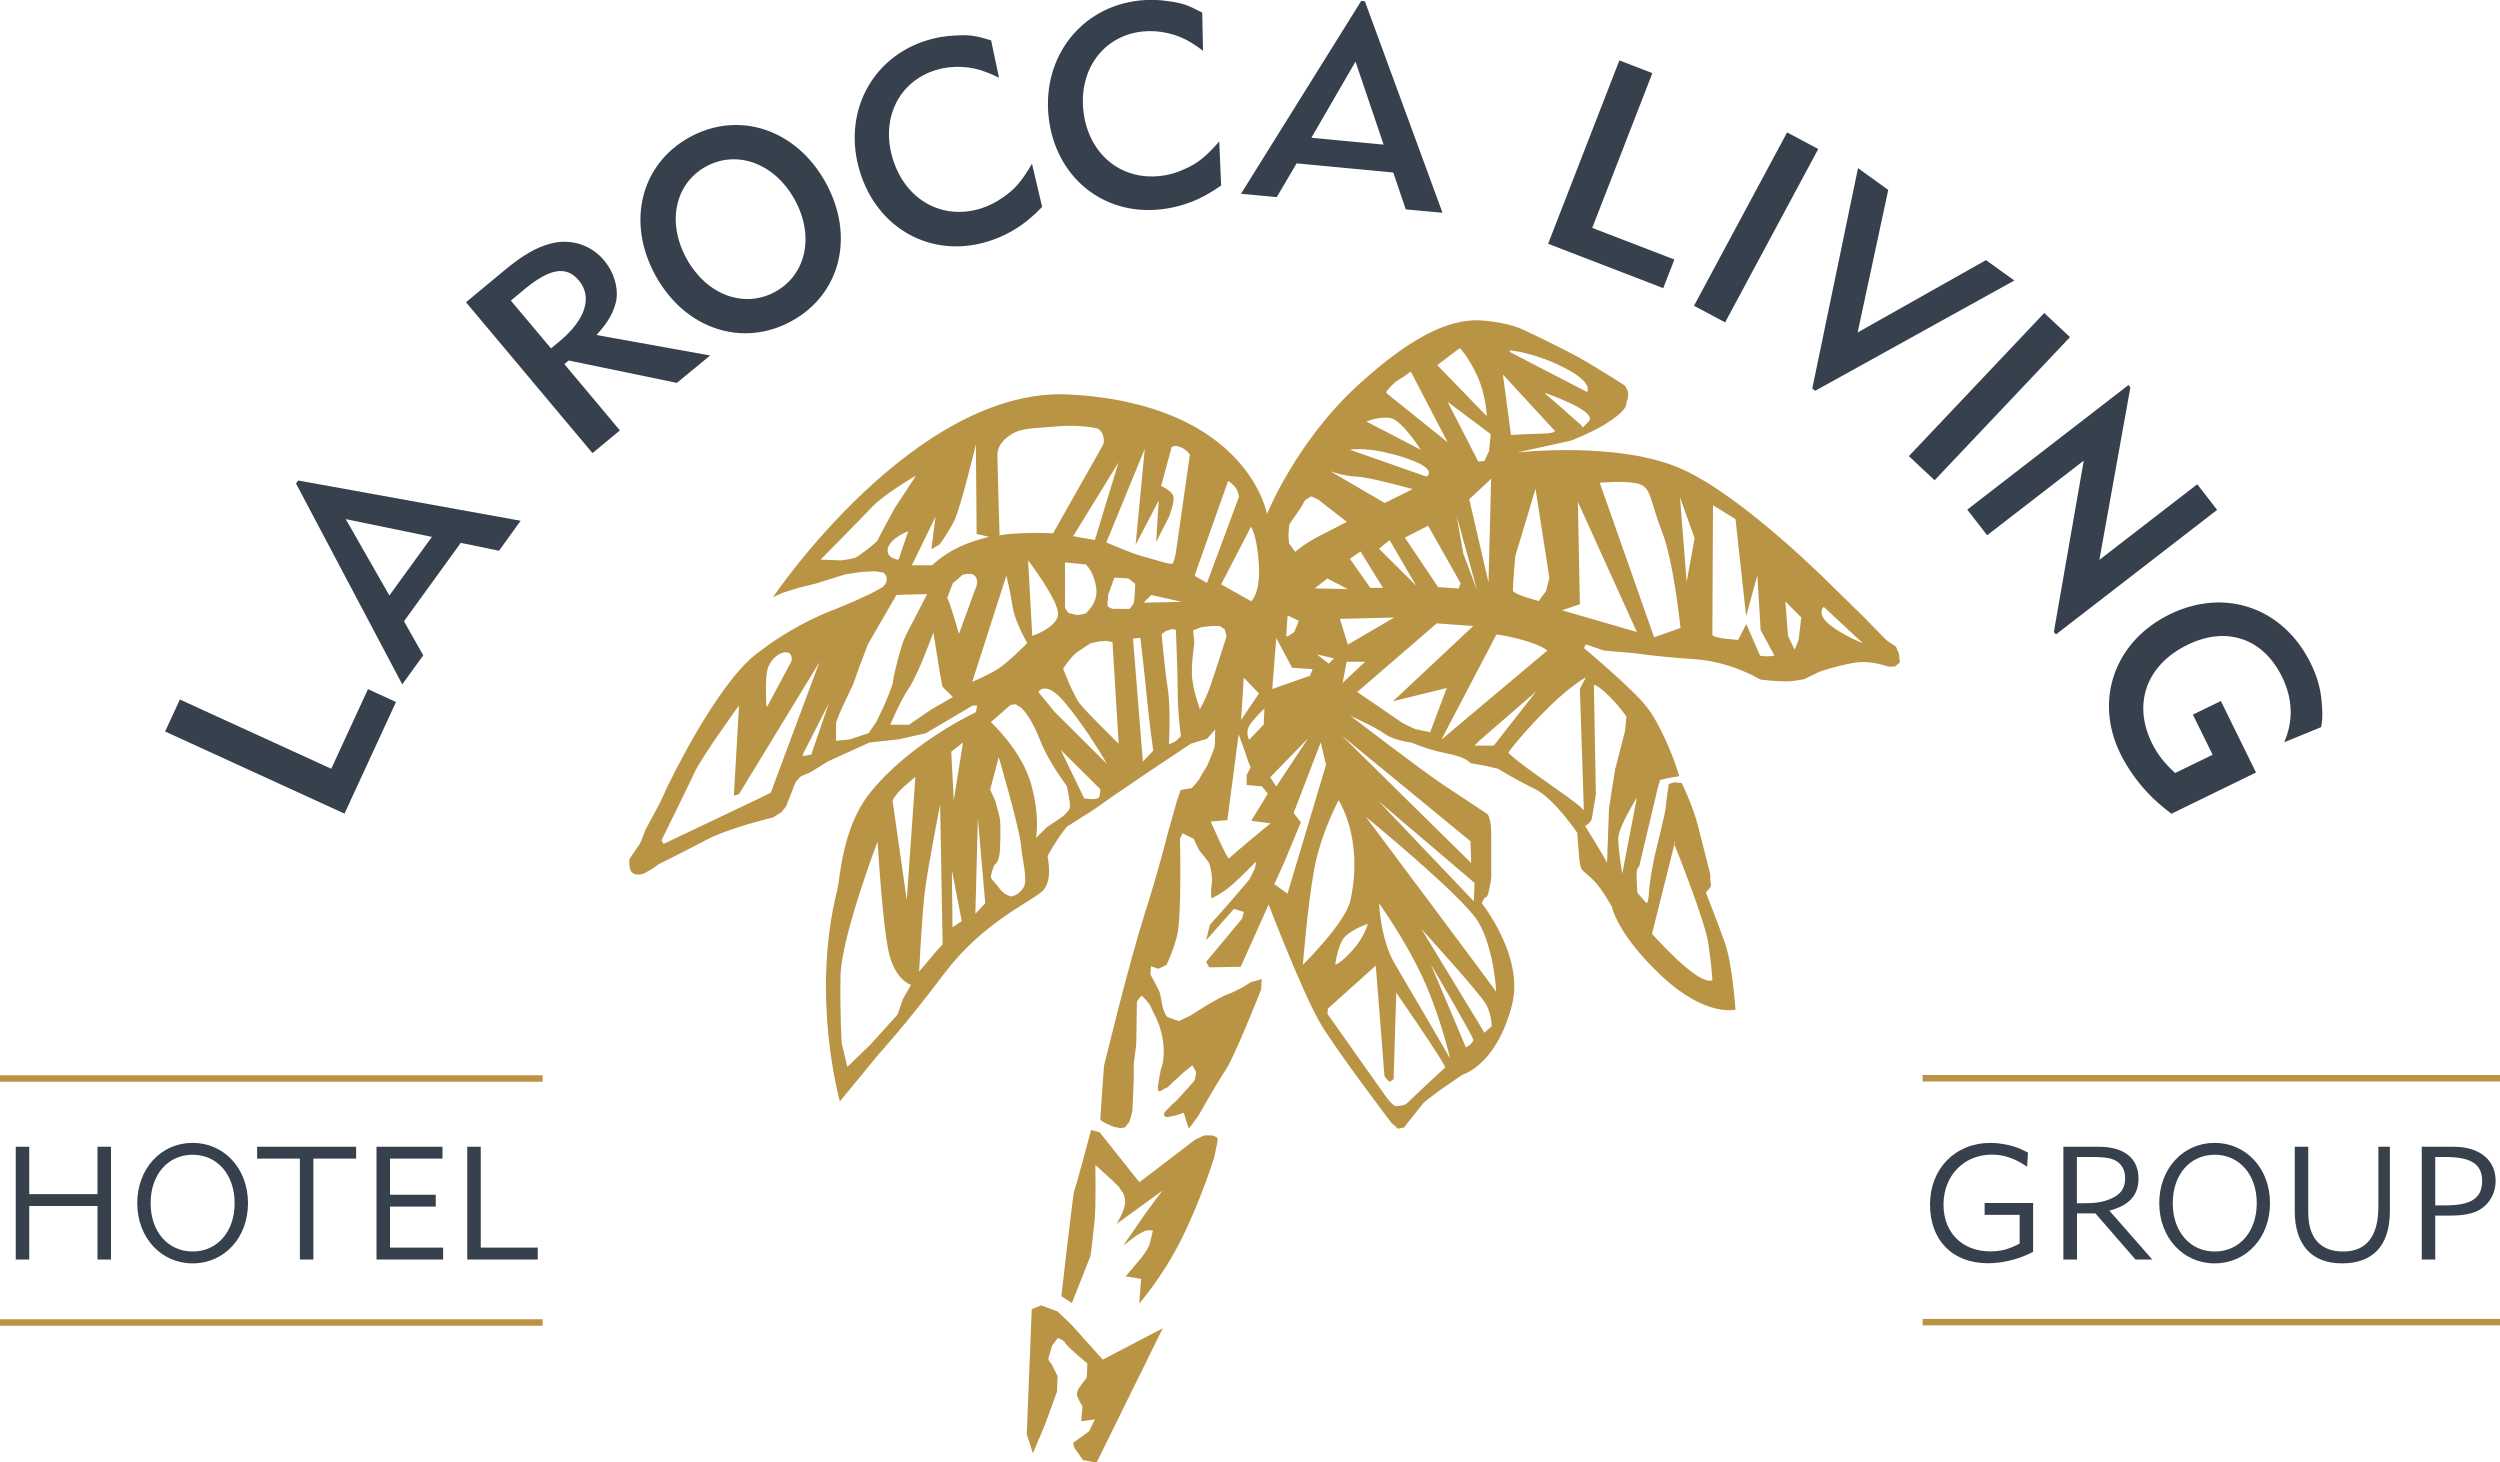 <?xml version="1.0" encoding="utf-8"?>
<!-- Generator: Adobe Illustrator 28.2.0, SVG Export Plug-In . SVG Version: 6.00 Build 0)  -->
<svg version="1.1" id="Livello_1" xmlns="http://www.w3.org/2000/svg" xmlns:xlink="http://www.w3.org/1999/xlink" x="0px" y="0px"
	 viewBox="0 0 200 117" style="enable-background:new 0 0 200 117;" xml:space="preserve">
<style type="text/css">
	.st0{fill:#BA9444;}
	.st1{fill:#37414E;}
	.st2{fill:#BA9445;}
</style>
<g>
	<polygon class="st0" points="0,86.02 0,86.54 43.41,86.54 43.41,86.02 0,86.02 	"/>
	<polygon class="st0" points="0,105.54 0,106.06 43.41,106.06 43.41,105.54 0,105.54 	"/>
	<polygon class="st0" points="153.81,86 153.81,86.52 200,86.52 200,86 153.81,86 	"/>
	<polygon class="st0" points="153.81,105.51 153.81,106.03 200,106.03 200,105.51 153.81,105.51 	"/>
	<path class="st1" d="M31.68,56.16l-2.24-1.03L26.5,61.5l-12.11-5.54l-1.18,2.56l14.35,6.57L31.68,56.16L31.68,56.16z M41.65,41.66
		l-17.8-3.22l-0.17,0.24l8.5,16.07l1.68-2.32l-1.54-2.73l4.54-6.27l3.06,0.63L41.65,41.66L41.65,41.66z M34.55,42.95l-3.4,4.69
		l-3.49-6.11L34.55,42.95L34.55,42.95z M56.81,28.44l-9.09-1.64c0.96-1.06,1.41-1.87,1.59-2.81c0.16-1.03-0.21-2.24-0.99-3.17
		c-1.05-1.25-2.71-1.77-4.32-1.32c-1.14,0.31-2.2,0.93-3.65,2.13l-0.83,0.69l-2.24,1.86l10.12,12.07l2.19-1.82l-4.44-5.3l0.34-0.29
		l8.66,1.79L56.81,28.44L56.81,28.44z M46.31,22.44c1.11,1.32,0.53,3.14-1.54,4.86l-0.69,0.57l-3.21-3.82l1.1-0.92
		C44,21.46,45.31,21.24,46.31,22.44L46.31,22.44z M66.05,14.6c-2.36-4.27-6.94-5.78-10.87-3.63c-3.93,2.16-5.09,6.82-2.73,11.09
		c2.36,4.27,6.94,5.78,10.87,3.63C67.25,23.54,68.41,18.87,66.05,14.6L66.05,14.6z M63.57,15.96c1.6,2.9,0.94,6.01-1.55,7.38
		c-2.49,1.37-5.49,0.26-7.09-2.64c-1.6-2.9-0.94-6.01,1.55-7.38C58.97,11.96,61.97,13.07,63.57,15.96L63.57,15.96z M82.56,13.1
		c-0.88,1.48-1.37,2.03-2.32,2.69c-0.56,0.4-1.17,0.7-1.81,0.9c-3.09,0.94-6.01-0.72-7.01-3.99c-0.98-3.21,0.48-6.19,3.46-7.1
		c1.29-0.39,2.78-0.33,4.04,0.18c0.29,0.1,0.62,0.26,1,0.44l-0.63-2.99c-1.22-0.38-1.71-0.46-2.86-0.39
		c-0.79,0.03-1.54,0.16-2.25,0.38c-4.48,1.36-6.81,5.87-5.39,10.51c1.4,4.57,5.71,6.96,10.2,5.6c1.33-0.4,2.59-1.11,3.6-2.03
		c0.19-0.15,0.44-0.41,0.78-0.75L82.56,13.1L82.56,13.1z M97.54,11.32c-1.15,1.29-1.73,1.74-2.78,2.21
		c-0.62,0.29-1.28,0.48-1.95,0.55c-3.21,0.35-5.77-1.83-6.14-5.23c-0.36-3.33,1.63-6,4.73-6.33c1.34-0.14,2.8,0.19,3.94,0.92
		c0.26,0.15,0.56,0.37,0.9,0.62l-0.06-3.05c-1.13-0.6-1.6-0.77-2.74-0.92c-0.78-0.12-1.55-0.13-2.28-0.05
		c-4.66,0.5-7.79,4.5-7.27,9.32c0.52,4.75,4.31,7.9,8.97,7.39c1.38-0.15,2.75-0.61,3.92-1.32c0.21-0.11,0.51-0.32,0.91-0.59
		L97.54,11.32L97.54,11.32z M115.4,17.02L109.19,0.1l-0.29-0.03L99.28,15.5l2.86,0.27l1.59-2.7l7.73,0.73l1,2.95L115.4,17.02
		L115.4,17.02z M110.69,11.57l-5.78-0.55l3.53-6.09L110.69,11.57L110.69,11.57z M133.06,23.05l0.89-2.29l-6.57-2.53l4.81-12.38
		l-2.64-1.02l-5.7,14.67L133.06,23.05L133.06,23.05z M138.01,25.79l7.45-13.87l-2.49-1.33l-7.45,13.87L138.01,25.79L138.01,25.79z
		 M161.15,22.44l-2.27-1.63l-10.27,5.79l2.45-11.41l-2.42-1.74l-3.66,17.64l0.24,0.17L161.15,22.44L161.15,22.44z M154.77,38.42
		l10.83-11.45l-2.06-1.93l-10.83,11.45L154.77,38.42L154.77,38.42z M164.47,50.76l12.9-9.97l-1.59-2.05l-7.83,6.05l2.48-13.8
		l-0.15-0.19l-12.9,9.97l1.59,2.05l7.73-5.97l-2.39,13.7L164.47,50.76L164.47,50.76z M173.71,65.1l6.77-3.3l-2.81-5.72l-2.24,1.09
		l1.58,3.21l-3,1.46c-0.87-0.8-1.4-1.48-1.86-2.4c-1.55-3.15-0.43-6.26,2.86-7.86c3.1-1.51,6.03-0.53,7.55,2.56
		c0.86,1.75,0.92,3.51,0.18,5.24l2.95-1.21c0.11-0.6,0.11-0.85,0.08-1.51c-0.06-1.34-0.31-2.36-0.91-3.59
		c-2.19-4.46-6.86-6.08-11.27-3.93c-4.41,2.15-6.08,6.84-3.96,11.16c0.52,1.06,1.31,2.2,2.18,3.12
		C172.39,64.03,172.75,64.35,173.71,65.1L173.71,65.1z"/>
	<path class="st2" d="M87.73,117l5.29-10.74l-4.8,2.51l-2.52-2.81l-1.09-1.04l-1.33-0.49l-0.74,0.3l-0.4,10l0.49,1.53
		c0,0,0.84-1.97,0.94-2.22c0.1-0.25,0.99-2.71,0.99-2.71l0.05-1.23l-0.49-0.99c0,0-0.3-0.3-0.25-0.44c0.05-0.15,0.3-1.03,0.3-1.03
		l0.45-0.59c0,0,0.45,0.1,0.64,0.44c0.2,0.34,1.73,1.58,1.73,1.58l-0.05,1.13l-0.59,0.79c0,0-0.2,0.3-0.2,0.54
		c0,0.25,0.45,0.99,0.45,0.99l-0.1,1.18l1.09-0.15l-0.45,0.94l-1.29,0.94l0.1,0.39l0.69,0.99L87.73,117z"/>
	<path class="st2" d="M84.91,103.69c0,0,0.94-8.33,1.04-8.47c0.1-0.15,1.34-4.83,1.34-4.83l0.69,0.2l3.17,3.99l4.45-3.4l0.74-0.35
		h0.59c0,0,0.49,0.1,0.49,0.3c0,0.2-0.3,1.53-0.3,1.53s-1.09,3.45-2.62,6.5c-1.53,3.05-3.36,5.12-3.36,5.12l0.15-1.97l-1.24-0.2
		l1.29-1.53c0,0,0.49-0.64,0.59-0.94c0.1-0.3,0.3-1.18,0.3-1.18s-0.35-0.1-0.59,0c-0.25,0.1-0.74,0.39-0.74,0.39l-1.04,0.79
		l1.88-2.71l1.24-1.67l-3.66,2.66c0,0,0.69-1.08,0.69-1.77c0-0.69-0.4-0.99-0.45-1.13c-0.05-0.15-1.93-1.82-1.93-1.82
		s0.05,3.25-0.05,4.29c-0.1,1.03-0.3,2.86-0.35,3.01c-0.05,0.15-1.48,3.74-1.48,3.74L84.91,103.69z"/>
	<path class="st2" d="M146.38,49.98c-1.11-0.9-0.48-1.43-0.48-1.43l3.13,2.91C149.03,51.46,147.5,50.88,146.38,49.98L146.38,49.98z
		 M143.89,51.19l-0.32,0.79l-0.53-1.11l-0.21-2.75l1.27,1.27L143.89,51.19z M141.34,52.51l-0.53-0.05l-1.11-2.54l-0.64,1.27
		c0,0-2.07-0.11-2.07-0.42c0-0.32,0.05-10.35,0.05-10.35l1.8,1.11l0.85,7.76l0.9-3.27l0.26,4.38l1.11,2.06L141.34,52.51z
		 M134.93,46.55l-0.53-6.76l1.17,3.27L134.93,46.55z M132.33,50.98l-4.35-12.36c0,0,2.23-0.21,3.18,0.11
		c0.95,0.32,0.85,1.37,1.8,3.8c0.95,2.43,1.48,7.71,1.48,7.71L132.33,50.98z M124.96,48.82l1.43-0.48l-0.16-8.19l4.72,10.41
		L124.96,48.82z M126.87,54.2l-0.48,0.9l0.32,9.74c0.01,0.03,0,0.03,0,0.03l0-0.03c-0.05-0.1-0.4-0.48-2.7-2.08
		c-2.97-2.06-3.34-2.54-3.34-2.54c0.05-0.16,1.49-1.95,3.34-3.75C125.86,54.68,126.87,54.2,126.87,54.2L126.87,54.2z M127.35,65.46
		c0.05-0.37,0.32-1.8,0.32-1.95c0-0.16-0.16-8.72-0.16-8.72s0.26-0.05,1.22,0.9c0.95,0.95,1.38,1.64,1.38,1.64L130,58.48l-0.8,3.12
		l-0.48,3.06c0,0-0.16,4.54-0.16,4.38c0-0.16-1.75-2.96-1.75-2.96S127.29,65.83,127.35,65.46L127.35,65.46z M130.95,63.82
		l-1.17,6.07c0,0-0.32-1.85-0.32-2.8C129.47,66.14,130.95,63.82,130.95,63.82L130.95,63.82z M119.5,59.65h-1.54l0.42-0.42l4.51-3.91
		L119.5,59.65z M115.31,59.17l4.4-8.4c0,0,0.53,0,2.07,0.42c1.54,0.42,2.01,0.85,2.01,0.85L115.31,59.17z M113.19,58.32
		c0,0-0.9-0.42-1.06-0.53c-0.16-0.11-3.55-2.43-3.55-2.43l6.36-5.49l2.92,0.21l-6.42,6.02l4.3-1.06l-1.33,3.54L113.19,58.32z
		 M107.41,54.63l0.32-1.69h1.48L107.41,54.63z M117.64,67.3l0.05,1.74l-10.34-10.19L117.64,67.3z M117.91,72.11l-7.64-8.03
		l7.69,6.55L117.91,72.11z M119.66,79.3c-0.11-0.21-10.39-13.95-10.39-13.95s7.69,6.29,8.96,8.35
		C119.5,75.76,119.76,79.51,119.66,79.3L119.66,79.3z M118.76,82.62l-5.04-8.29c0,0,4.77,5.23,5.2,6.07
		c0.42,0.85,0.42,1.69,0.42,1.69L118.76,82.62z M117.27,83.79l-2.81-6.66c0,0,3.34,5.7,3.39,6.02
		C117.91,83.47,117.27,83.79,117.27,83.79L117.27,83.79z M111.6,77.13c-1.17-1.95-1.27-4.86-1.27-4.86s2.02,2.8,3.45,5.86
		c1.43,3.06,2.23,6.55,2.23,6.55S112.76,79.08,111.6,77.13L111.6,77.13z M112.66,88.17c-0.32,0.32-0.58,0.26-0.9,0.32
		c-0.32,0.05-0.69-0.48-1.43-1.53c-0.74-1.06-4.14-5.86-4.14-5.86l0.05-0.42l3.82-3.43c0,0,0.69,8.61,0.69,8.77
		c0,0.16,0.42,0.53,0.42,0.53l0.32-0.21l0.21-6.92c0,0,3.66,5.28,3.92,5.97C115.63,85.37,112.97,87.85,112.66,88.17L112.66,88.17z
		 M109.42,73.91c0,0-0.26,1.06-1.22,2.11c-0.95,1.06-1.38,1.16-1.38,1.16s0.11-1.06,0.53-1.9
		C107.78,74.44,109.42,73.91,109.42,73.91L109.42,73.91z M104.23,77.18c0,0,0.37-4.7,0.9-7.61c0.53-2.91,1.96-5.55,1.96-5.55
		s2.02,3.06,0.95,7.98C107.65,73.83,104.23,77.18,104.23,77.18L104.23,77.18z M101.95,70.74l0.85-1.9l1.27-3.06l-0.58-0.74
		l2.17-5.65l0.42,1.8l-3.08,10.3L101.95,70.74z M104.65,59.06l-2.55,3.86l-0.48-0.74L104.65,59.06z M98.34,68.68
		c-0.11,0.21-1.48-2.96-1.48-2.96l1.33-0.11l0.9-6.87c0,0,0.64,1.74,0.69,1.95c0.05,0.21,0.27,0.69,0.27,0.69l-0.32,0.63v0.79
		l1.22,0.11l0.48,0.58l-1.33,2.17l1.54,0.21C101.63,65.88,98.45,68.47,98.34,68.68L98.34,68.68z M96.78,55.01
		c-0.4,1.08-0.79,1.72-0.79,1.72s-0.64-1.72-0.64-2.91c0-1.18,0.2-2.36,0.2-2.36l-0.1-1.03l0.64-0.25l0.84-0.1h0.64l0.4,0.25
		l0.15,0.59C98.11,50.93,97.17,53.93,96.78,55.01L96.78,55.01z M95.58,46.01l2.67-7.53c0,0,0.17,0.07,0.49,0.4
		c0.31,0.33,0.38,0.86,0.38,0.86l-2.56,6.89l-0.97-0.55V46.01z M100.71,45.15c0.14,2.3-0.61,2.95-0.61,2.95l-2.41-1.35l2.39-4.61
		C100.09,42.15,100.57,42.85,100.71,45.15L100.71,45.15z M99.29,57.59l0.21-3.38l1.22,1.27L99.29,57.59z M101.15,56.69l-0.05,1.27
		l-1.17,1.22c0,0-0.37-0.63,0.11-1.27C100.51,57.27,101.15,56.69,101.15,56.69L101.15,56.69z M102.1,51.04l1.27,2.38l1.64,0.11
		l-0.21,0.53l-3.02,1.06L102.1,51.04z M103.01,49.24l0.9,0.42l-0.37,0.9c0,0-0.64,0.48-0.64,0.32
		C102.9,50.72,103.01,49.24,103.01,49.24L103.01,49.24z M103.15,41.97c0.04-0.11,0.72-1.07,0.83-1.22c0.11-0.14,0.43-0.75,0.43-0.75
		l0.5-0.29l0.54,0.25l2.3,1.79c0,0-1.19,0.61-2.3,1.18c-1.11,0.57-1.83,1.22-1.83,1.22l-0.5-0.68l-0.04-0.61
		C103.08,42.86,103.11,42.07,103.15,41.97L103.15,41.97z M108.55,38.13c1.04,0.04,4.46,1,4.46,1l-2.23,1.11l-4.35-2.54
		C106.42,37.7,107.5,38.1,108.55,38.13L108.55,38.13z M112.29,36.59c2.91,0.93,1.83,1.54,1.83,1.54l-6.12-2.15
		C108.01,35.98,109.37,35.66,112.29,36.59L112.29,36.59z M111.21,33.44c0.94,0.14,2.45,2.54,2.45,2.54l-4.35-2.26
		C109.3,33.73,110.27,33.3,111.21,33.44L111.21,33.44z M111.93,30.36c0.5-0.29,0.93-0.64,0.93-0.64l2.95,5.66l-4.82-3.87l-0.11-0.14
		C110.88,31.36,111.42,30.64,111.93,30.36L111.93,30.36z M116.78,27.85c0,0,0.68,0.65,1.4,2.22c0.72,1.58,0.76,3.22,0.76,3.22
		l-3.96-4.08L116.78,27.85z M119.12,36.09l-0.36,0.79l-0.5,0.04l-2.45-4.77l3.45,2.58L119.12,36.09z M117.54,39.94l1.75-1.64
		l-0.21,8.29L117.54,39.94z M116.53,41.26l1.64,5.97l-1.11-2.96L116.53,41.26z M112.39,43.01l1.86-0.95l2.6,4.6l-0.16,0.42
		l-1.64-0.11L112.39,43.01z M110.32,43.9l0.85-0.69l2.12,3.64L110.32,43.9z M107.99,44.7l0.85-0.58l1.8,2.91h-1.01L107.99,44.7z
		 M111.54,49.4l-3.71,2.17l-0.64-2.06L111.54,49.4z M106.72,52.67l-0.42,0.42l-0.95-0.74L106.72,52.67z M105.18,47.07l1.01-0.79
		l1.64,0.85L105.18,47.07z M124.26,34.33c0,0,0.61,0.32-0.9,0.36c-1.51,0.04-2.48,0.11-2.48,0.11l-0.65-4.84L124.26,34.33z
		 M125.09,29.39c2.48,1.25,1.87,1.97,1.87,1.97l-6.15-3.19l-0.04-0.14C120.78,28.03,122.61,28.14,125.09,29.39L125.09,29.39z
		 M127.11,33.69c-0.72,0.82-0.54,0.39-0.54,0.39s-2.77-2.47-2.88-2.51l-0.11-0.14C123.58,31.43,127.83,32.87,127.11,33.69
		L127.11,33.69z M122.84,39.1l1.11,7.13l-0.27,1.06l-0.58,0.79c0,0-2.07-0.53-2.07-0.85c0-0.32,0.16-2.64,0.21-2.8
		C121.3,44.27,122.84,39.1,122.84,39.1L122.84,39.1z M133.95,67.55c-0.02-0.05-0.03-0.08-0.03-0.08l0.11-0.21L133.95,67.55
		c0.29,0.73,2.48,6.22,2.72,7.95c0.27,1.85,0.32,2.91,0.32,2.91s-0.37,0.32-1.7-0.69c-1.33-1-3.13-3.01-3.13-3.01L133.95,67.55z
		 M94.14,43.72c-0.14,1-0.24,1.23-0.33,1.36c-0.09,0.14-1.56-0.35-2.46-0.59c-0.9-0.24-2.84-1.1-2.84-1.1l3.07-7.48l-0.73,7.67
		l1.85-3.54l-0.21,3.32l1.01-1.97c0,0,0.57-1.4,0.33-1.8c-0.24-0.4-0.94-0.71-0.94-0.71l0.83-3.07c0,0,0.12-0.26,0.69-0.05
		c0.57,0.21,0.78,0.62,0.78,0.62S94.28,42.72,94.14,43.72L94.14,43.72z M91.49,48.21l0.61-0.61l2.45,0.55L91.49,48.21z M94.06,59.3
		l-0.54,0.25c0,0,0.15-2.91-0.1-4.48c-0.25-1.58-0.49-4.34-0.49-4.34l0.35-0.25l0.49-0.15l0.3,0.05c0,0,0.15,3.7,0.15,5.17
		c0,1.48,0.25,3.35,0.25,3.35L94.06,59.3z M91.43,60.93l-0.79-9.85l0.59-0.05c0,0,0.35,2.96,0.54,4.98c0.2,2.02,0.49,4.04,0.49,4.04
		L91.43,60.93z M89.09,48.71c-0.22,0-0.5-0.22-0.5-0.22l0.06-0.89l0.5-1.39l1.11,0.06l0.56,0.44c0,0-0.06,1.33-0.11,1.5
		c-0.06,0.17-0.33,0.5-0.33,0.5H89.09z M86.39,56.3c-0.54-0.69-1.34-2.81-1.34-2.81s0.64-0.99,1.14-1.33
		c0.49-0.34,1.04-0.69,1.04-0.69l0.64-0.15l0.64-0.05l0.49,0.1l0.49,8.13C89.51,59.5,86.93,56.99,86.39,56.3L86.39,56.3z
		 M84.36,56.94l-1.29-1.58c0,0,0.54-0.99,2.03,0.74c1.48,1.72,2.97,4.19,2.97,4.19l0.5,0.84L84.36,56.94z M87.92,63.78
		c-0.1,0.15-0.49,0.15-0.49,0.15l-0.69-0.05l-1.88-3.89l3.17,3.15C88.02,63.14,88.02,63.64,87.92,63.78L87.92,63.78z M85.55,64.72
		c-0.15,0.3-0.59,0.64-0.59,0.64l-1.24,0.84l-0.84,0.84c0,0,0.35-1.68-0.4-4.34c-0.74-2.66-3.21-4.93-3.21-4.93l1.58-1.38l0.4-0.05
		l0.4,0.25c0,0,0.74,0.54,1.53,2.56c0.79,2.02,2.13,3.6,2.18,3.79C85.4,63.14,85.7,64.42,85.55,64.72L85.55,64.72z M81.89,70.98
		c-0.35,0.64-0.99,0.74-0.99,0.74s-0.54-0.1-0.94-0.64c-0.4-0.54-0.69-0.74-0.69-0.94c0-0.2,0.2-0.74,0.25-0.89
		c0.05-0.15,0.45-0.1,0.49-1.53c0.05-1.43,0-1.97,0-2.12c0-0.15-0.4-1.58-0.4-1.58l-0.4-0.84l0.69-2.61c0,0,1.68,5.76,1.78,7.04
		C81.79,68.91,82.24,70.34,81.89,70.98L81.89,70.98z M78.03,73.1l0.2-7.64l0.59,6.8L78.03,73.1z M77.78,54.54l2.73-8.49
		c0,0,0.33,1.33,0.5,2.5c0.17,1.17,1.17,2.89,1.17,2.89s-1.5,1.55-2.4,2.11C78.9,54.09,77.78,54.54,77.78,54.54L77.78,54.54z
		 M75.78,47.82l0.45-1.16L77,45.99c0,0,0.78-0.28,1.06,0.17c0.28,0.44-0.06,1-0.11,1.16c-0.06,0.17-1.23,3.39-1.23,3.39
		S75.95,48.05,75.78,47.82L75.78,47.82z M74.5,56.76l-1.78,1.22h-1.5c0,0,0.78-1.89,1.5-2.94c0.72-1.05,1.95-4.44,1.95-4.44
		l0.5,3.11l0.22,1.22l0.84,0.83L74.5,56.76z M70.1,57.76l-0.61,0.89l-1.5,0.5l-1.11,0.11v-1.39c0-0.17,0.5-1.28,0.5-1.28l0.89-1.89
		l0.45-1.28l0.72-1.89l2.28-3.94l2.45-0.06l-1,1.94c0,0-0.72,1.33-0.89,1.78c-0.17,0.44-0.45,1.5-0.45,1.5s-0.39,1.5-0.39,1.78
		c0,0.28-0.72,1.94-0.72,1.94L70.1,57.76z M72.66,42.5l-0.78,2.28c0,0-1.06-0.11-0.84-0.94C71.27,43,72.66,42.5,72.66,42.5
		L72.66,42.5z M70.21,43.22c-0.06,0.17-1.5,1.28-1.78,1.39c-0.28,0.11-1.11,0.22-1.11,0.22l-1.67-0.06c0,0,3.12-3.16,4.12-4.22
		c1-1.05,3.51-2.5,3.51-2.5l-1.67,2.55C71.6,40.61,70.26,43.05,70.21,43.22L70.21,43.22z M75.17,43.55c0,0,0.67-0.89,1.17-1.89
		c0.5-1,1.73-6.1,1.73-6.1l0.06,7.16l1,0.22l-1,0.28c0,0-1.11,0.33-2.06,0.89c-0.95,0.55-1.5,1.11-1.5,1.11h-1.62l1.89-3.88
		l-0.33,2.61L75.17,43.55z M84.64,49.21c-0.17,1.05-2.06,1.66-2.06,1.66l-0.33-6.05C82.24,44.83,84.8,48.16,84.64,49.21L84.64,49.21
		z M80.85,34.78c0.84-0.56,1.84-0.5,3.73-0.67c1.89-0.17,3.23,0.17,3.23,0.17s0.33,0.17,0.45,0.61c0.11,0.44,0,0.67,0,0.67
		l-4.01,7.1c0,0-1.39-0.06-2.62,0c-1.23,0.06-1.67,0.17-1.67,0.17v-0.22c0,0-0.17-5.6-0.17-6.16
		C79.79,35.89,80.01,35.34,80.85,34.78L80.85,34.78z M86.81,49.1l-0.61,0.11l-0.72-0.17l-0.28-0.39v-3.66l1.67,0.17
		c0,0,0.67,0.61,0.83,1.89C87.87,48.32,86.81,49.1,86.81,49.1L86.81,49.1z M87.59,43.2l-1.77-0.31l0.09-0.09l3.57-5.8L87.59,43.2z
		 M76.3,64.03l-0.2-3.89l0.94-0.74L76.3,64.03z M76.2,74.18l-0.05-4.58l0.79,4.09L76.2,74.18z M74.82,76.2
		c-0.3,0.35-1.29,1.53-1.29,1.53s0.2-4.14,0.44-6.26c0.25-2.12,1.24-7.09,1.24-7.09l0.2,11.18C75.41,75.56,75.11,75.85,74.82,76.2
		L74.82,76.2z M72.54,72.01l-0.02-0.15l-1.12-7.83c0,0,0.25-0.44,0.64-0.84c0.4-0.39,1.19-1.04,1.19-1.04L72.54,72.01z M72.25,79.89
		l-0.45,1.28l-2.18,2.41l-1.83,1.77l-0.45-1.87c0,0-0.15-2.22-0.1-5.37c0.05-3.15,2.97-10.79,2.97-10.79s0.4,7,0.94,9.06
		c0.54,2.07,1.73,2.41,1.73,2.41L72.25,79.89z M64.9,60.37l-0.69,0.12l0.06-0.23l2.03-3.98L64.9,60.37z M61.66,63.42l-0.35,0.17
		l-0.46,0.23l-7.76,3.69l-0.17-0.29c0,0,1.97-3.98,2.61-5.36c0.64-1.38,3.59-5.42,3.59-5.42l-0.41,7.21l0.41-0.12l6.43-10.55
		L61.66,63.42z M61.37,53.68c0.17-0.87,0.93-1.5,1.5-1.5c0.58,0,0.46,0.69,0.46,0.69l-1.97,3.69l-0.06-0.17
		C61.31,56.39,61.2,54.54,61.37,53.68L61.37,53.68z M151.92,52.31l-0.25-0.59c0,0-0.64-0.39-0.84-0.59c-0.2-0.2-1.78-1.82-1.78-1.82
		l-2.32-2.27c0,0-7.12-7.24-12.17-9.51c-5.04-2.27-13.21-1.33-13.21-1.33l4.3-0.94c0,0,1.98-0.74,3.31-1.68
		c1.34-0.94,1.14-1.33,1.14-1.33s0.2-0.49,0.15-0.84c-0.05-0.34-0.3-0.59-0.3-0.59s-1.53-0.99-3.02-1.87
		c-1.48-0.89-5.04-2.56-5.04-2.56s-0.99-0.54-3.17-0.74c-2.18-0.2-5.14,0.64-10.09,5.17c-4.95,4.53-7.27,10.3-7.27,10.3
		s-1.53-8.77-15.78-9.56c-12.37-0.68-23.74,16.21-23.74,16.21l0.79-0.35l1.24-0.39l1.38-0.34l2.37-0.74l1.34-0.2l1.04-0.05l0.64,0.1
		c0,0,0.3,0.15,0.3,0.54c0,0.39-0.35,0.64-0.35,0.64l-0.89,0.49l-1.38,0.64l-1.53,0.64c0,0-3.07,1.04-6.33,3.6
		c-3.26,2.56-7.07,10.59-7.07,10.59l-0.59,1.28l-1.14,2.12l-0.45,1.13l-0.84,1.23c0,0-0.15,0.93,0.3,1.18c0.35,0.2,0.84,0,0.84,0
		l0.64-0.35l0.54-0.39c0,0,2.08-1.03,3.86-1.97c1.78-0.94,5.29-1.77,5.29-1.77l0.69-0.44l0.35-0.44l0.49-1.23c0,0,0.2-0.59,0.3-0.74
		c0.1-0.15,0.4-0.44,0.4-0.44l0.79-0.34l1.34-0.84l3.36-1.53l2.32-0.25l2.18-0.49l3.76-2.22h0.35l-0.1,0.54c0,0-5.29,2.44-8.51,6.5
		c-2.2,2.78-2.35,6.8-2.57,7.68c-2.17,8.57,0.2,16.95,0.2,16.95l3.12-3.79c0,0,2.13-2.32,5.24-6.45c3.12-4.14,7.02-5.76,7.86-6.6
		c0.84-0.84,0.4-2.61,0.4-2.76c0-0.15,0.94-1.58,0.94-1.58l0.59-0.79l2.03-1.28l1.83-1.28c0,0,2.67-1.82,2.82-1.92
		c0.15-0.1,3.26-2.17,3.26-2.17l1.29-0.39l0.64-0.74c0,0,0,1.23-0.05,1.43c-0.05,0.2-0.59,1.48-0.59,1.48s-0.54,0.84-0.59,0.99
		c-0.05,0.15-0.64,0.79-0.64,0.79l-0.89,0.15l-0.3,0.89l-0.74,2.61c0,0-0.64,2.66-1.88,6.55c-1.24,3.89-3.21,12.02-3.21,12.02
		s-0.3,4.14-0.3,4.29c0,0.15,1.09,0.59,1.09,0.59l0.54,0.1L90,90.19l0.35-0.44c0,0,0.25-0.79,0.25-0.99c0-0.2,0.1-2.12,0.1-2.36
		v-1.28l0.2-1.58c0,0,0.05-3.05,0.05-3.3c0-0.25,0.4-0.59,0.4-0.59s0.59,0.59,0.69,0.84c0.1,0.25,0.3,0.64,0.4,0.84
		c0.1,0.2,0.54,1.08,0.64,2.32c0.1,1.23-0.2,1.87-0.2,1.87s-0.25,1.13-0.25,1.58c0,0.44,0.45,0,0.64-0.05
		c0.2-0.05,0.54-0.49,0.74-0.64c0.2-0.15,0.64-0.59,0.64-0.59l0.74-0.59l0.3,0.54c0,0-0.05,0.54-0.15,0.69
		c-0.1,0.15-0.74,0.84-0.74,0.84s-0.74,0.84-0.89,0.94c-0.15,0.1-0.49,0.49-0.69,0.69c-0.2,0.2-0.05,0.44,0.1,0.44
		c0.15,0,0.79-0.15,0.79-0.15l0.59-0.2l0.4,1.28l0.74-0.99c0,0,1.53-2.71,2.23-3.74c0.69-1.03,2.82-6.4,2.82-6.4l0.05-0.84
		l-0.89,0.25c0,0-0.84,0.59-1.78,0.94c-0.94,0.34-3.02,1.72-3.02,1.72l-0.94,0.44c0,0-0.79-0.25-0.94-0.34
		c-0.15-0.1-0.35-0.74-0.35-0.74s-0.2-1.08-0.25-1.23c-0.05-0.15-0.74-1.43-0.74-1.43l0.05-0.64l0.59,0.2l0.64-0.3
		c0,0,0.45-0.84,0.84-2.27c0.4-1.43,0.25-7.83,0.25-7.83l0.2-0.44l0.89,0.44l0.45,0.94c0,0,0.69,0.79,0.79,1.03
		c0.1,0.25,0.3,0.99,0.2,1.72c-0.1,0.74,0,1.08,0,1.08s0.84-0.39,1.63-1.08c0.79-0.69,1.93-1.87,1.93-1.87s-0.05,0.39-0.1,0.54
		c-0.05,0.15-0.35,0.74-0.44,0.89c-0.1,0.15-1.68,1.97-1.68,1.97l-1.48,1.67l-0.3,1.23l2.23-2.51l0.79,0.25l-0.15,0.54l-2.87,3.45
		l0.25,0.44l2.52-0.05l2.23-4.98c0,0,2.77,7.24,4.2,9.61c1.43,2.36,5.64,7.88,5.64,7.88l0.25,0.2l0.25,0.25l0.49-0.1
		c0,0,1.09-1.38,1.48-1.87c0.4-0.49,3.21-2.36,3.21-2.36s2.72-0.74,3.96-5.62c0.97-3.84-2.42-8.08-2.42-8.08s0.1-0.39,0.3-0.49
		c0.2-0.1,0.2-0.25,0.35-0.94c0.15-0.69,0.1-1.03,0.1-1.03v-3.01c0-1.38-0.3-1.67-0.3-1.67s-1.78-1.18-3.56-2.36
		c-1.78-1.18-7.42-5.52-7.42-5.52l1.63,0.79c0,0,0.59,0.3,1.24,0.74c0.64,0.44,2.08,0.64,2.08,0.64s0.99,0.49,2.72,0.84
		c1.73,0.34,1.93,0.79,1.93,0.79l1.14,0.2l1.09,0.25c0,0,1.24,0.79,2.87,1.58c1.63,0.79,3.46,3.55,3.46,3.55l0.15,1.97
		c0,0,0.05,0.59,0.15,0.84c0.1,0.25,0.54,0.49,1.14,1.13c0.59,0.64,1.33,1.97,1.33,1.97s0.4,2.17,3.96,5.52
		c3.56,3.35,5.93,2.71,5.93,2.71s-0.25-3.65-0.84-5.32c-0.59-1.68-1.53-4.04-1.53-4.04l0.25-0.3c0,0,0.2-0.2,0.15-0.34
		c-0.05-0.15-0.05-0.84-0.05-0.84s-0.59-2.32-0.99-3.89c-0.4-1.58-1.29-3.4-1.29-3.4s-0.45-0.05-0.59-0.05
		c-0.15,0-0.45,0.15-0.45,0.15s-0.25,1.67-0.25,1.92c0,0.25-0.79,3.45-0.84,3.65c-0.05,0.2-0.45,2.12-0.49,3.05
		c-0.05,0.94-0.2,0.89-0.2,0.89l-0.74-0.84c0,0-0.05-0.94-0.05-1.48c0-0.54,0.2-0.59,0.2-0.59l1.48-6.26l0.2-0.69l0.69-0.15
		l0.84-0.15l-0.35-1.08c0,0-1.04-2.91-2.23-4.43c-1.19-1.53-5.04-4.73-5.04-4.73l0.15-0.3l1.43,0.49c0,0,2.18,0.2,2.32,0.2
		c0.15,0,1.88,0.3,4.9,0.49c3.02,0.2,5.29,1.63,5.29,1.63s1.78,0.25,2.77,0.1c0.99-0.15,0.79-0.15,0.79-0.15l1.24-0.59
		c0,0,1.29-0.44,2.67-0.69c1.38-0.25,2.77,0.3,2.77,0.3h0.54l0.4-0.34L151.92,52.31z"/>
	<path class="st1" d="M1.26,100.76h1.08v-4.28H7.8v4.28h1.08v-9.02H7.8v3.79H2.34v-3.79H1.26V100.76L1.26,100.76z M10.98,96.25
		c0,2.75,1.9,4.82,4.43,4.82c2.54,0,4.43-2.06,4.43-4.82s-1.9-4.82-4.43-4.82C12.87,91.43,10.98,93.5,10.98,96.25L10.98,96.25z
		 M12.05,96.25c0-2.28,1.38-3.87,3.36-3.87c1.97,0,3.36,1.59,3.36,3.87c0,2.28-1.38,3.87-3.36,3.87
		C13.44,100.12,12.05,98.53,12.05,96.25L12.05,96.25z M20.57,91.74v0.95h3.42v8.07h1.08v-8.07h3.42v-0.95H20.57L20.57,91.74z
		 M30.12,100.76h5.33v-0.95h-4.25v-3.28h3.66v-0.95h-3.66v-2.89h4.2v-0.95h-5.28V100.76L30.12,100.76z M37.38,100.76h5.64v-0.95
		h-4.56v-8.07h-1.08V100.76L37.38,100.76z"/>
	<path class="st1" d="M162.24,92.21c-0.67-0.35-0.95-0.46-1.58-0.61c-0.47-0.1-0.95-0.17-1.41-0.17c-2.83,0-4.85,2.06-4.85,4.93
		c0,2.87,1.81,4.7,4.64,4.7c1.04,0,2.19-0.26,3.15-0.69c0.1-0.04,0.26-0.12,0.46-0.22v-3.91h-3.88v0.95h2.8v2.29
		c-0.82,0.45-1.49,0.63-2.34,0.63c-2.25,0-3.75-1.5-3.75-3.74c0-2.32,1.63-4,3.87-4c0.82,0,1.6,0.23,2.36,0.68
		c0.14,0.08,0.29,0.17,0.46,0.28L162.24,92.21L162.24,92.21z M165.08,100.76h1.08v-3.69h1.47l3.21,3.69h1.34l-3.43-3.91
		c1.58-0.41,2.33-1.23,2.33-2.57c0-1.61-1.14-2.54-3.18-2.54h-2.83V100.76L165.08,100.76z M166.16,92.56h1.11
		c1.26,0,1.78,0.1,2.2,0.44c0.36,0.29,0.54,0.7,0.54,1.27c0,0.79-0.36,1.31-1.17,1.64c-0.61,0.26-1.17,0.35-2.19,0.35h-0.5V92.56
		L166.16,92.56z M172.74,96.25c0,2.75,1.9,4.82,4.43,4.82c2.54,0,4.43-2.06,4.43-4.82s-1.9-4.82-4.43-4.82
		C174.64,91.43,172.74,93.5,172.74,96.25L172.74,96.25z M173.82,96.25c0-2.28,1.38-3.87,3.36-3.87c1.97,0,3.36,1.59,3.36,3.87
		c0,2.28-1.38,3.87-3.36,3.87C175.2,100.12,173.82,98.53,173.82,96.25L173.82,96.25z M183.58,91.74v5.15c0,2.69,1.35,4.18,3.78,4.18
		c2.5,0,3.83-1.45,3.83-4.18v-5.15h-0.92v4.79c0,2.37-0.95,3.59-2.82,3.59c-1.82,0-2.79-1.09-2.79-3.13v-5.25H183.58L183.58,91.74z
		 M193.74,100.76h1.08v-3.51h1.15c1.42,0,2.25-0.24,2.87-0.82c0.51-0.49,0.81-1.19,0.81-1.96c0-1.68-1.29-2.73-3.36-2.73h-2.55
		V100.76L193.74,100.76z M194.82,92.56h0.82c2.06,0,2.93,0.58,2.93,1.92c0,1.37-0.87,1.95-2.93,1.95h-0.82V92.56L194.82,92.56z"/>
</g>
</svg>
